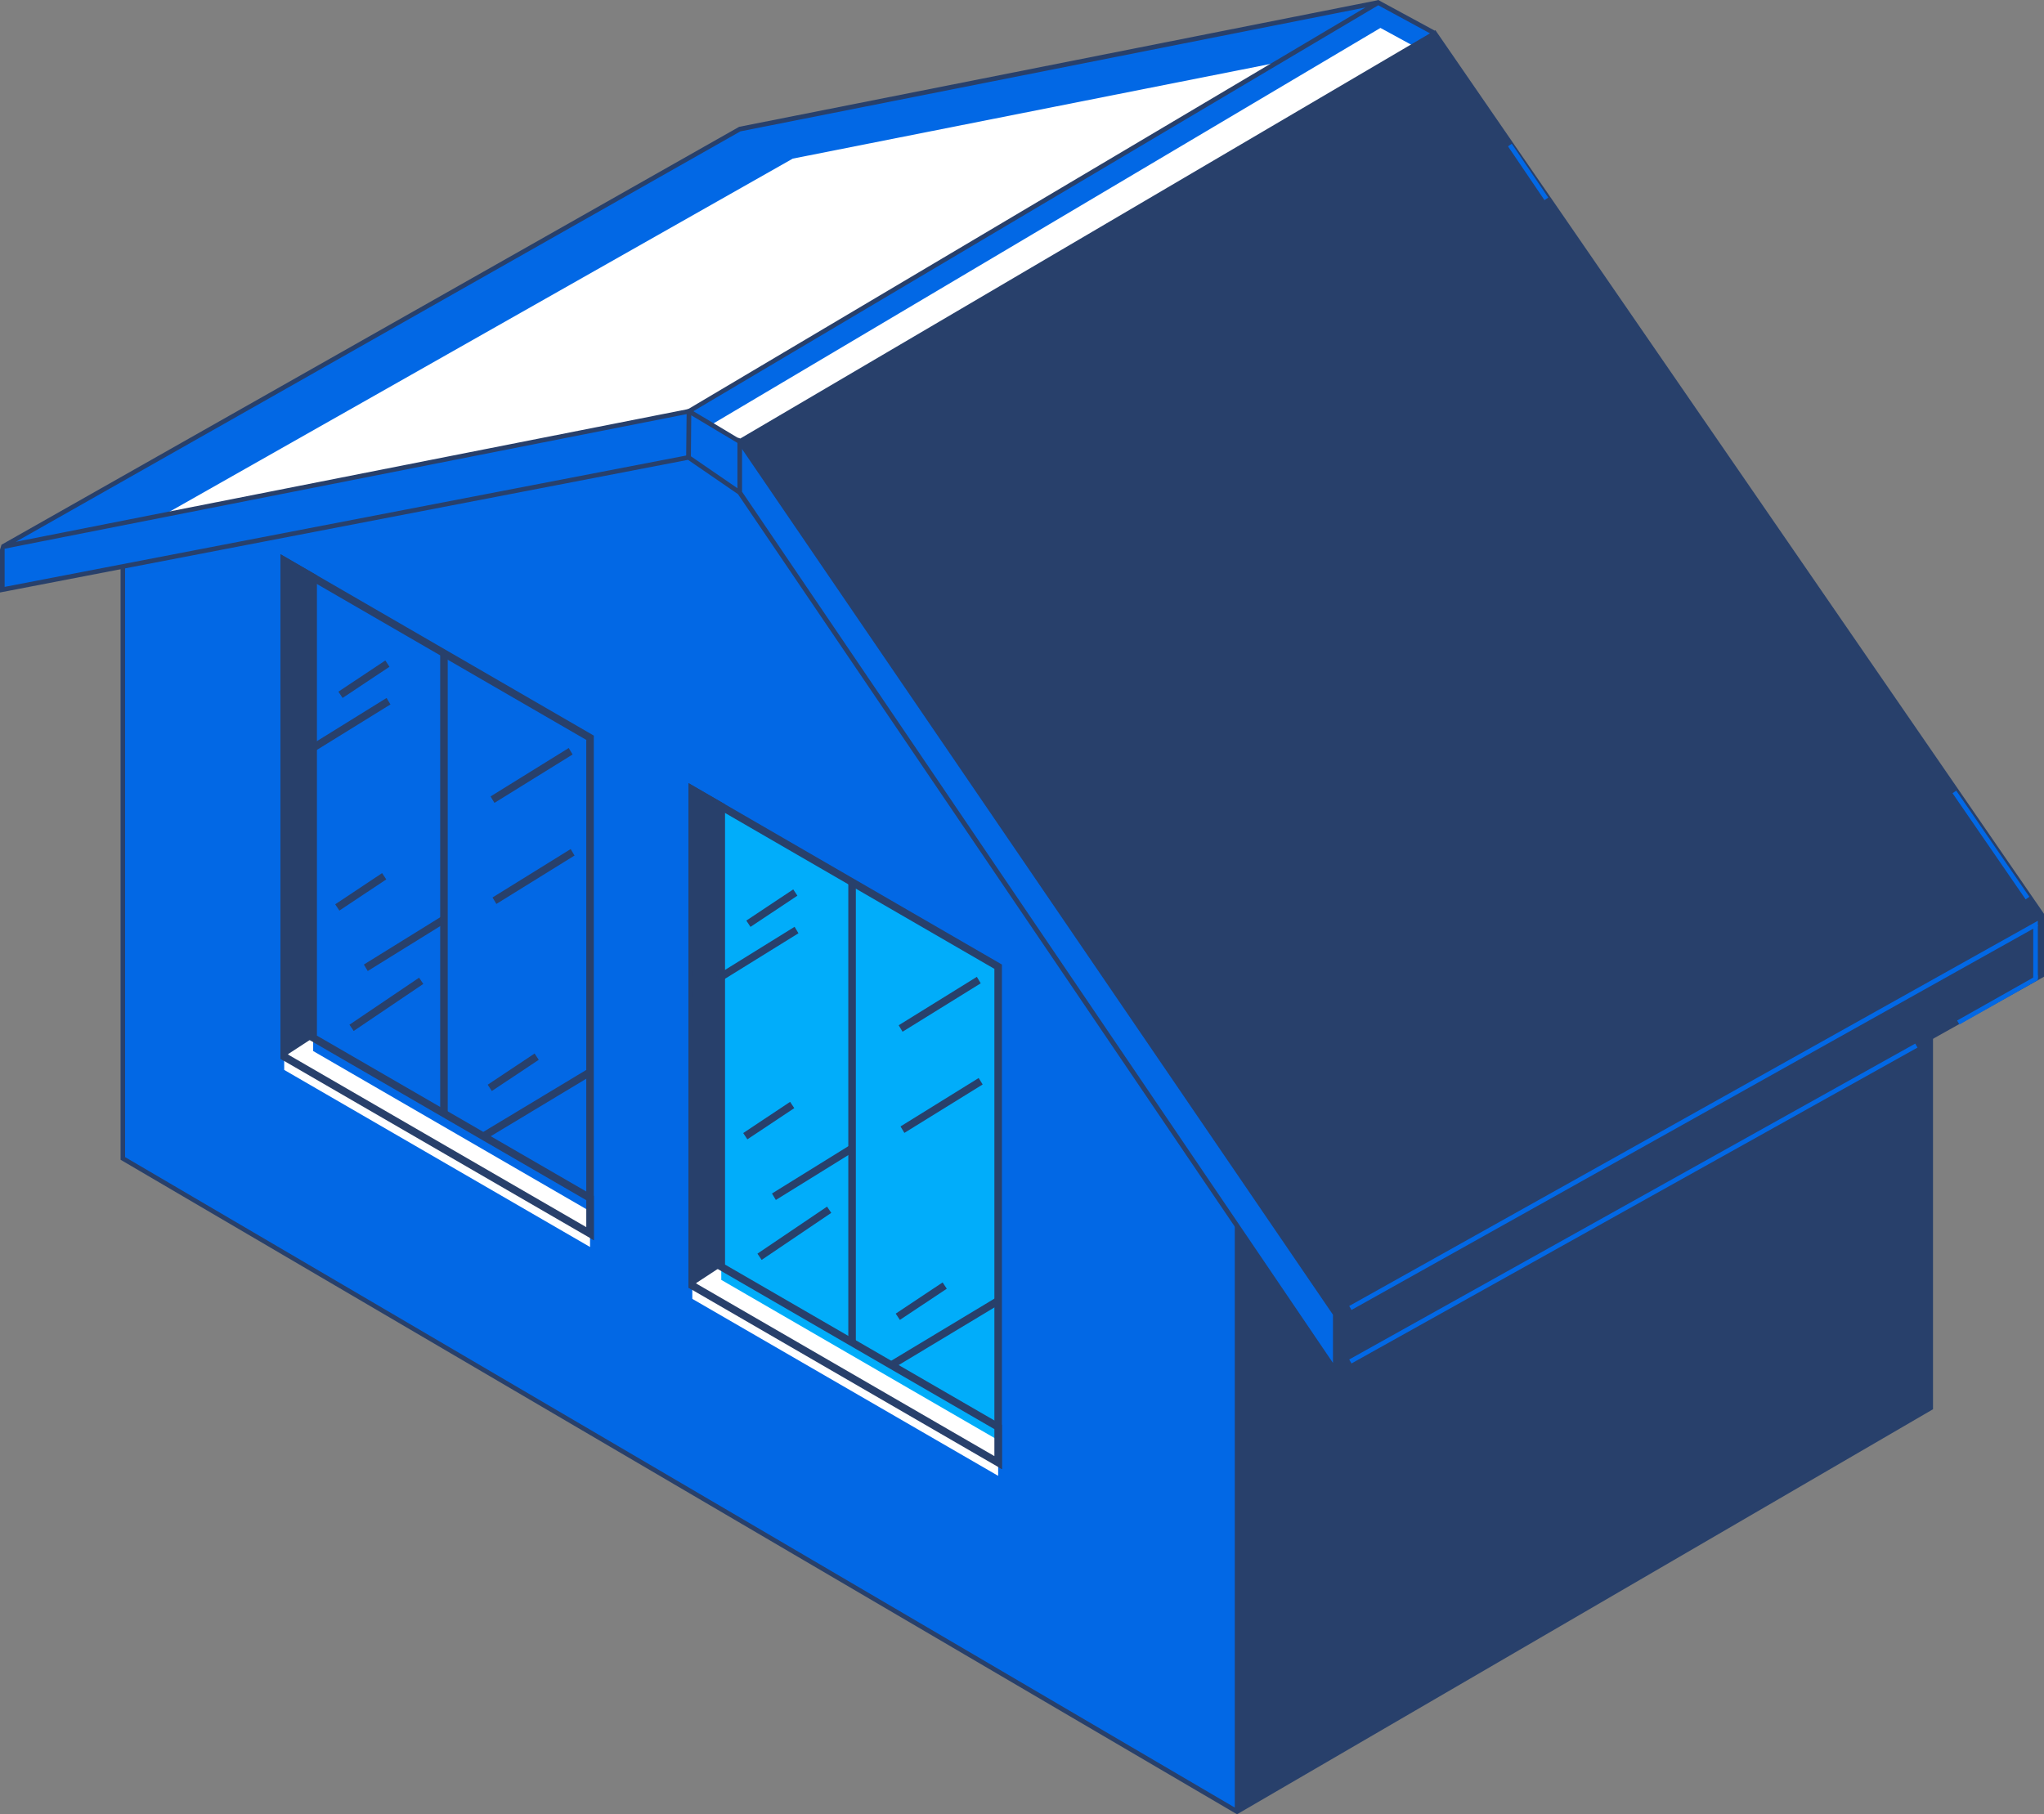 <svg width="285" height="253" viewBox="0 0 285 253" fill="none" xmlns="http://www.w3.org/2000/svg">
<rect x="0" y="0" width="285" height="253" fill="#808080" stroke="none"/>
<g clip-path="url(#clip0_83_14452)">
<path d="M269.209 144.104V196.334L172.498 252.64V166.767L269.209 144.104Z" fill="#28406B"/>
<path d="M17.142 78.669V161.548L172.498 252.639V166.767L96.681 47.719L17.142 78.669Z" fill="#0268E5"/>
<path d="M172.633 166.406L96.951 47.538L96.816 47.312L17.022 78.368L16.811 78.443V161.729L172.168 252.82L172.483 253L172.798 252.82L269.359 196.619L269.524 196.529V143.697L172.633 166.406ZM17.442 161.368V78.894L96.546 48.11L172.168 166.857V252.068L17.457 161.368H17.442ZM268.879 196.168L172.798 252.083V167.022L268.879 144.509V196.168Z" fill="#28406B"/>
<path d="M103.121 61.584L186.157 183.234L284.685 127.545L200.042 4.646L103.121 61.584Z" fill="#28406B"/>
<path d="M103.12 61.585L96.065 57.359L192.161 0.361L200.042 4.647L103.12 61.585Z" fill="#0268E5"/>
<path d="M103.076 61.659L197.115 6.421L192.477 3.895L99.083 59.283L103.076 61.659Z" fill="white"/>
<path d="M96.066 57.359L0.315 76.263L103.121 18.017L192.162 0.361L96.066 57.359Z" fill="#0268E5"/>
<path d="M96.066 57.267L177.827 8.781L110.536 22.121L23.056 71.689L96.066 57.267Z" fill="white"/>
<path d="M96.066 57.357L96.006 63.779L103.136 68.682L103.121 61.583L96.066 57.357Z" fill="#0268E5"/>
<path d="M96.006 63.779L0.315 82.232V76.261L96.066 57.357L96.006 63.779Z" fill="#0268E5"/>
<path d="M186.157 183.234V191.115L284.685 136.027V127.545L186.157 183.234Z" fill="#28406B"/>
<path d="M186.157 191.114L103.136 68.682L103.121 61.584L186.157 183.234V191.114Z" fill="#0268E5"/>
<path d="M285 127.439L284.775 127.108L200.507 4.737L200.267 4.391L200.147 4.21L200.042 4.27L192.807 0.345L192.207 0.014L192.146 -0.016L192.041 0.045L103.061 17.685L0.21 75.961L0 76.653V82.623L95.931 64.125L102.895 68.908L185.827 191.204L186.052 191.535L186.473 191.295L285 136.207V127.439ZM186.247 182.813L104.952 63.704L103.571 61.689L199.952 5.068L284.219 127.439L186.247 182.828V182.813ZM199.396 4.646L103.226 61.148L102.805 61.012L101.184 60.035L96.681 57.343L190.24 1.879L192.176 0.736L199.411 4.661L199.396 4.646ZM103.241 18.317L190.39 1.037L96.066 56.982L95.751 57.087L2.207 75.555L103.241 18.317ZM0.645 76.517L95.736 57.749L95.675 63.524L0.645 81.841V76.517ZM96.381 57.914L102.82 61.764V65.765V68.081L96.336 63.629L96.381 57.929V57.914ZM103.466 68.577V66.396V62.621L185.857 183.339V190.061L103.466 68.577ZM284.37 135.831L186.488 190.558V183.429L257.066 143.531L284.37 128.086V135.831Z" fill="#28406B"/>
<path d="M188.439 182.678L188.124 182.121L284.145 128.402L284.13 129.154L188.439 182.678Z" fill="#0268E5"/>
<path d="M188.439 190.137L188.124 189.58L267.048 145.531L267.363 146.088L188.439 190.137Z" fill="#0268E5"/>
<path d="M273.202 142.87L272.887 142.313L284.129 135.967V136.689L273.202 142.87Z" fill="#0268E5"/>
<path d="M272.765 110.257L272.246 110.615L282.44 125.421L282.959 125.062L272.765 110.257Z" fill="#0268E5"/>
<path d="M215.352 27.912L210.264 20.408L210.789 20.047L215.878 27.551L215.352 27.912Z" fill="#0268E5"/>
<path d="M284.144 128.959H283.499V136.509H284.144V128.959Z" fill="#0268E5"/>
<path d="M82.271 172.046L39.627 147.352V78.203L82.271 102.882V172.046Z" fill="#0268E5"/>
<path d="M82.796 172.948L39.102 147.652V77.285L82.796 102.581V172.948ZM40.152 147.051L81.746 171.128V103.182L40.152 79.105V147.051Z" fill="#28406B"/>
<path d="M43.665 144.72V80.534L39.627 78.203V147.352L82.271 172.046V167.068L43.665 144.72Z" fill="#0268E5"/>
<path d="M43.665 146.57V82.384L39.627 80.053V149.202L82.271 173.896V168.918L43.665 146.57Z" fill="white"/>
<path d="M82.796 172.948L39.102 147.652V77.285L44.19 80.233V144.419L82.796 166.767V172.963V172.948ZM40.152 147.051L81.746 171.128V167.368L43.139 145.021V80.834L40.152 79.105V147.051Z" fill="#28406B"/>
<path d="M62.428 90.836H61.377V155.278H62.428V90.836Z" fill="#28406B"/>
<path d="M39.627 147.352L43.665 144.72V80.534L39.687 78.203L39.627 147.352Z" fill="#28406B"/>
<path d="M58.434 136.339L48.727 142.898L49.315 143.771L59.022 137.212L58.434 136.339Z" fill="#28406B"/>
<path d="M82.032 149.029L67.133 157.998L67.674 158.9L82.573 149.931L82.032 149.029Z" fill="#28406B"/>
<path d="M51.275 135.411L50.734 134.508L61.632 127.756L62.172 128.658L51.275 135.411Z" fill="#28406B"/>
<path d="M43.545 104.972L43.004 104.085L53.902 97.332L54.442 98.234L43.545 104.972Z" fill="#28406B"/>
<path d="M69.212 126.057L68.672 125.155L79.569 118.402L80.11 119.305L69.212 126.057Z" fill="#28406B"/>
<path d="M68.942 111.965L68.402 111.063L79.299 104.311L79.84 105.213L68.942 111.965Z" fill="#28406B"/>
<path d="M74.539 146.915L67.999 151.266L68.58 152.143L75.12 147.792L74.539 146.915Z" fill="#28406B"/>
<path d="M53.726 92.105L47.185 96.455L47.767 97.332L54.307 92.982L53.726 92.105Z" fill="#28406B"/>
<path d="M53.278 121.757L46.738 126.107L47.319 126.984L53.859 122.634L53.278 121.757Z" fill="#28406B"/>
<path d="M139.175 203.958L96.531 179.279V110.115L139.175 134.809V203.958Z" fill="#01ADFA"/>
<path d="M139.701 204.876L96.006 179.58V109.213L139.701 134.508V204.876ZM97.057 178.979L138.65 203.056V135.11L97.057 111.033V178.979Z" fill="#28406B"/>
<path d="M100.569 176.632V112.461L96.531 110.115V179.279L139.175 203.958V198.995L100.569 176.632Z" fill="#01ADFA"/>
<path d="M100.569 178.482V114.311L96.531 111.965V181.129L139.175 205.808V200.83L100.569 178.482Z" fill="white"/>
<path d="M139.701 204.876L96.006 179.58V109.213L101.094 112.161V176.347L139.701 198.695V204.891V204.876ZM97.057 178.979L138.65 203.056V199.296L100.044 176.948V112.762L97.057 111.033V178.979Z" fill="#28406B"/>
<path d="M119.332 122.764H118.281V187.206H119.332V122.764Z" fill="#28406B"/>
<path d="M96.531 179.279L100.569 176.632V112.461L96.576 110.115L96.531 179.279Z" fill="#28406B"/>
<path d="M115.318 168.265L105.611 174.824L106.199 175.697L115.905 169.137L115.318 168.265Z" fill="#28406B"/>
<path d="M138.915 180.939L124.016 189.908L124.557 190.811L139.456 181.841L138.915 180.939Z" fill="#28406B"/>
<path d="M108.179 167.338L107.639 166.436L118.536 159.684L119.077 160.586L108.179 167.338Z" fill="#28406B"/>
<path d="M100.434 136.899L99.894 135.997L110.791 129.244L111.331 130.146L100.434 136.899Z" fill="#28406B"/>
<path d="M126.101 157.985L125.561 157.083L136.458 150.33L137.014 151.232L126.101 157.985Z" fill="#28406B"/>
<path d="M125.847 143.877L125.306 142.975L136.204 136.223L136.744 137.125L125.847 143.877Z" fill="#28406B"/>
<path d="M131.431 178.837L124.891 183.188L125.472 184.065L132.012 179.714L131.431 178.837Z" fill="#28406B"/>
<path d="M110.603 124.027L104.062 128.377L104.644 129.254L111.184 124.904L110.603 124.027Z" fill="#28406B"/>
<path d="M110.167 153.656L103.627 158.006L104.208 158.883L110.748 154.533L110.167 153.656Z" fill="#28406B"/>
</g>
<defs>
<clipPath id="clip0_83_14452">
<rect width="285" height="253" fill="white"/>
</clipPath>
</defs>
</svg>
